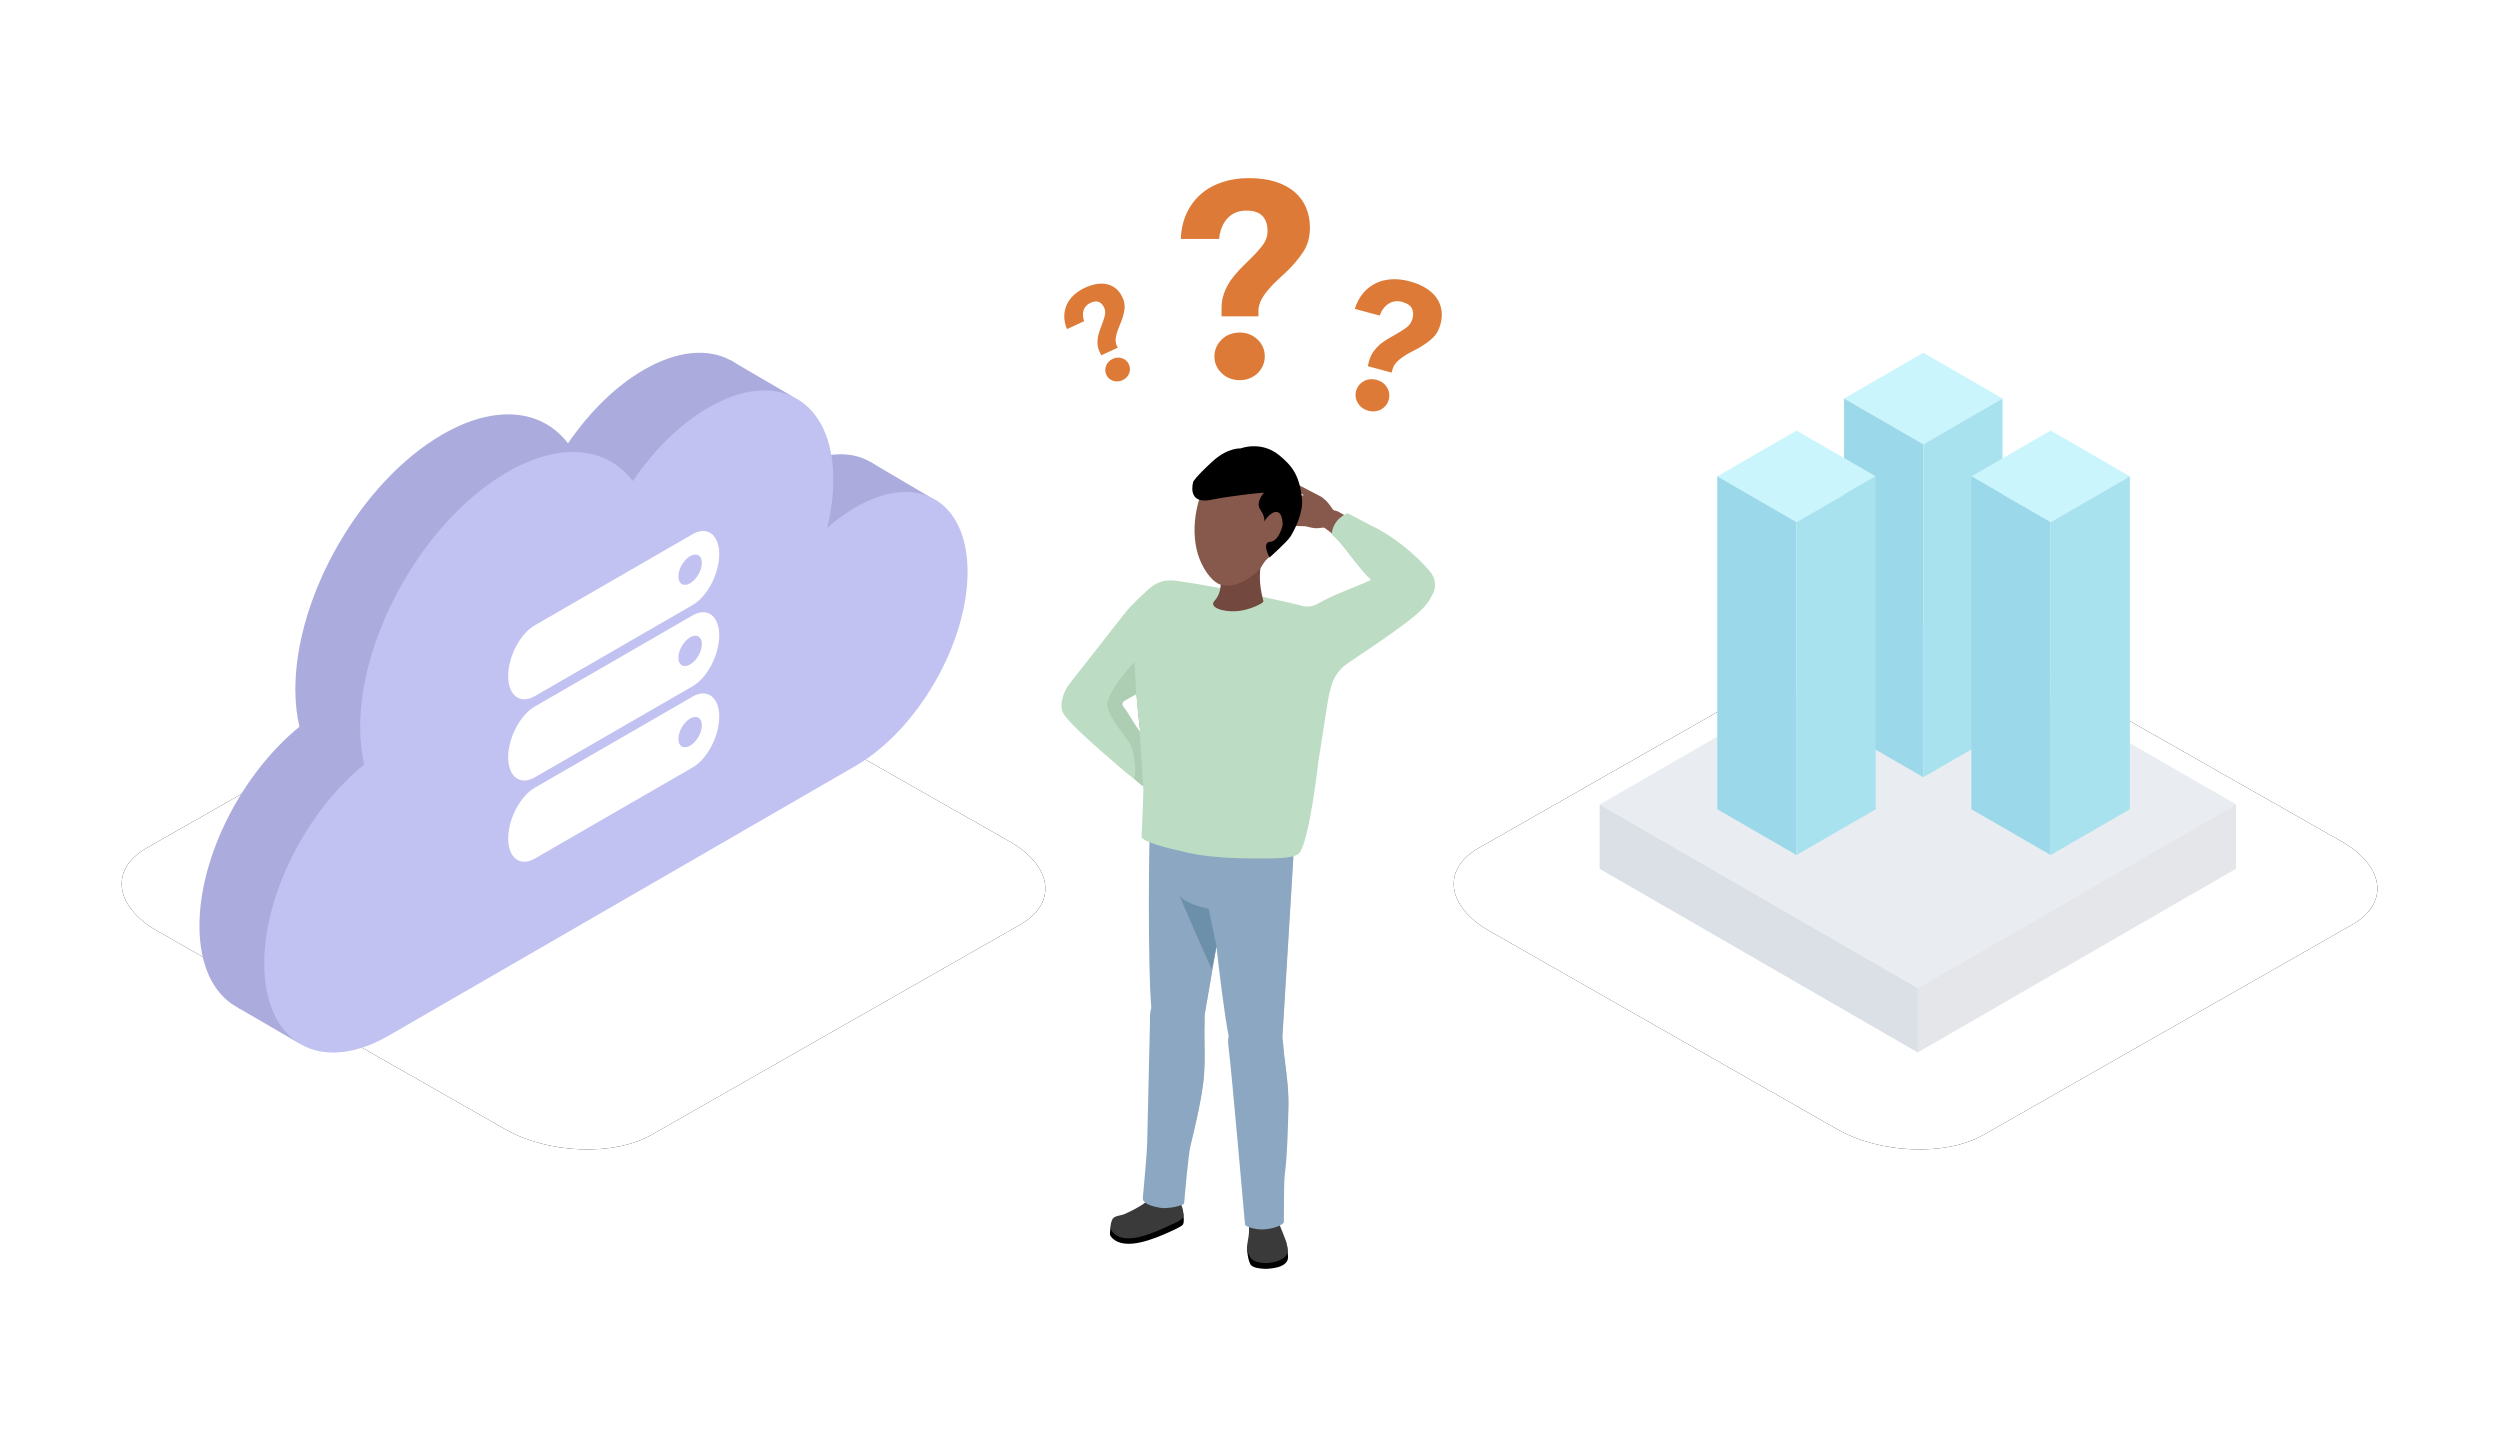 <svg width="259" height="150" viewBox="0 0 259 150" xmlns="http://www.w3.org/2000/svg" xmlns:xlink="http://www.w3.org/1999/xlink"><defs><filter x="-18.8%" y="-33%" width="137.6%" height="166.1%" filterUnits="objectBoundingBox" id="a"><feOffset in="SourceAlpha" result="shadowOffsetOuter1"/><feGaussianBlur stdDeviation="6" in="shadowOffsetOuter1" result="shadowBlurOuter1"/><feColorMatrix values="0 0 0 0 0.216 0 0 0 0 0.561 0 0 0 0 0.749 0 0 0 0.15 0" in="shadowBlurOuter1"/></filter><filter x="-18.8%" y="-33%" width="137.6%" height="166.1%" filterUnits="objectBoundingBox" id="c"><feOffset in="SourceAlpha" result="shadowOffsetOuter1"/><feGaussianBlur stdDeviation="6" in="shadowOffsetOuter1" result="shadowBlurOuter1"/><feColorMatrix values="0 0 0 0 0.216 0 0 0 0 0.561 0 0 0 0 0.749 0 0 0 0.15 0" in="shadowBlurOuter1"/></filter><path d="M11.307,96.451 L47.321,116.979 C51.733,119.522 58.571,119.798 62.453,117.59 L100.688,95.798 C104.556,93.589 104.07,89.739 99.6,87.182 L63.541,66.684 C59.056,64.141 52.291,63.865 48.409,66.073 L10.174,87.865 C6.365,90.045 6.836,93.894 11.307,96.451 Z" id="b"/><path d="M149.307,96.451 L185.321,116.979 C189.733,119.522 196.571,119.798 200.453,117.59 L238.688,95.798 C242.556,93.589 242.07,89.739 237.6,87.182 L201.541,66.684 C197.056,64.141 190.291,63.865 186.409,66.073 L148.174,87.865 C144.365,90.045 144.836,93.894 149.307,96.451 Z" id="d"/></defs><g transform="translate(5)" fill="none" fill-rule="evenodd"><rect width="250" height="150"/><use fill="#000" filter="url(#a)" xlink:href="#b"/><use fill="#FFF" xlink:href="#b"/><use fill="#000" filter="url(#c)" xlink:href="#d"/><use fill="#FFF" xlink:href="#d"/><g transform="translate(15.663 36.546)"><path d="M61.273 12.099C60.249 12.691 59.257 13.419 58.311 14.253 58.727 12.549 58.955 10.854 58.955 9.229 58.955.985 53.172-2.356 46.038 1.765 43.081 3.474 40.358 6.198 38.181 9.387 35.505 5.872 30.68 5.281 25.172 8.464 16.758 13.326 9.936 25.149 9.936 34.873 9.936 36.292 10.086 37.585 10.36 38.748 4.451 43.534 0 52.136 0 59.367 0 67.611 5.783 70.953 12.917 66.831L61.242 38.908 61.242 38.908C61.252 38.902 61.263 38.897 61.273 38.89 67.675 35.191 72.865 26.195 72.865 18.797 72.865 11.399 67.675 8.4 61.273 12.099M76.844 54.564 76.813 54.582C76.823 54.586 76.833 54.584 76.844 54.564" fill="#ABABDD"/><polygon fill="#ABABDD" points="75.595 14.896 69.529 11.322 67.931 14.168 72.2 18.711"/><polygon fill="#ABABDD" points="61.473 4.547 54.957 0.742 55.803 6.101"/><polygon fill="#ABABDD" points="10.359 71.557 3.929 67.817 8.703 67.532"/><path d="M61.273,12.099 C60.249,12.691 59.257,13.419 58.311,14.253 C58.727,12.549 58.955,10.854 58.955,9.229 C58.955,0.985 53.172,-2.356 46.038,1.765 C43.081,3.474 40.358,6.198 38.181,9.387 C35.505,5.872 30.68,5.281 25.172,8.464 C16.758,13.326 9.936,25.149 9.936,34.873 C9.936,36.292 10.086,37.585 10.36,38.748 C4.451,43.534 0,52.136 0,59.367 C0,67.611 5.783,70.953 12.917,66.831 L57.561,41.035 L61.242,38.908 C61.242,38.908 61.242,38.908 61.241,38.908 C61.252,38.902 61.263,38.897 61.273,38.89 C67.675,35.191 72.865,26.195 72.865,18.797 C72.865,11.399 67.675,8.4 61.273,12.099" transform="translate(6.713 3.904)" fill="#C2C2F2"/><path d="M67.986,42.794 L67.955,42.812 C67.965,42.816 67.975,42.814 67.986,42.794" fill="#C2C2F2"/><path d="M34.738,35.576 L51.098,26.131 C52.611,25.257 53.85,22.891 53.85,20.873 L53.85,20.873 C53.85,18.855 52.611,17.919 51.098,18.792 L34.738,28.237 C33.225,29.111 31.986,31.478 31.986,33.495 L31.986,33.495 C31.986,35.513 33.225,36.45 34.738,35.576" fill="#FFF"/><path d="M49.617,23.175 C49.617,23.951 50.162,24.265 50.834,23.878 C51.506,23.489 52.051,22.546 52.051,21.77 C52.051,20.994 51.506,20.68 50.834,21.068 C50.162,21.455 49.617,22.399 49.617,23.175" fill="#C2C2F2"/><path d="M34.738,43.99 L51.098,34.545 C52.611,33.671 53.85,31.305 53.85,29.287 L53.85,29.287 C53.85,27.269 52.611,26.332 51.098,27.206 L34.738,36.651 C33.225,37.525 31.986,39.891 31.986,41.909 L31.986,41.909 C31.986,43.927 33.225,44.864 34.738,43.99" fill="#FFF"/><path d="M49.617,31.589 C49.617,32.365 50.162,32.679 50.834,32.291 C51.506,31.903 52.051,30.96 52.051,30.184 C52.051,29.408 51.506,29.093 50.834,29.482 C50.162,29.869 49.617,30.813 49.617,31.589" fill="#C2C2F2"/><path d="M34.738,52.404 L51.098,42.959 C52.611,42.085 53.85,39.719 53.85,37.701 L53.85,37.701 C53.85,35.682 52.611,34.746 51.098,35.62 L34.738,45.065 C33.225,45.939 31.986,48.305 31.986,50.323 L31.986,50.323 C31.986,52.341 33.225,53.278 34.738,52.404" fill="#FFF"/><path d="M49.617,40.003 C49.617,40.779 50.162,41.093 50.834,40.705 C51.506,40.317 52.051,39.374 52.051,38.598 C52.051,37.822 51.506,37.507 50.834,37.895 C50.162,38.283 49.617,39.227 49.617,40.003" fill="#C2C2F2"/></g><g transform="translate(104.965 18.453)"><path d="M18.47 20.932C18.109 20.932 17.767 20.87 17.444 20.747 17.12 20.623 16.845 20.447 16.617 20.219 16.37 19.991 16.179 19.73 16.047 19.435 15.913 19.141 15.847 18.822 15.847 18.48 15.847 18.137 15.913 17.814 16.047 17.51 16.179 17.206 16.37 16.94 16.617 16.712 16.845 16.483 17.12 16.308 17.444 16.184 17.767 16.061 18.109 15.999 18.47 15.999 19.193 15.999 19.806 16.236 20.31 16.712 20.814 17.187 21.066 17.777 21.066 18.48 21.066 18.822 20.999 19.141 20.866 19.435 20.733 19.73 20.553 19.991 20.324 20.219 20.077 20.447 19.797 20.623 19.483 20.747 19.169 20.87 18.832 20.932 18.47 20.932L18.47 20.932ZM16.588 13.46C16.588 12.909 16.674 12.401 16.845 11.935 17.016 11.469 17.235 11.037 17.501 10.637 17.767 10.257 18.066 9.891 18.399 9.539 18.732 9.188 19.069 8.85 19.412 8.527 19.925 8.033 20.377 7.543 20.766 7.058 21.156 6.574 21.351 6.046 21.351 5.476 21.351 4.81 21.175 4.292 20.824 3.921 20.471 3.55 19.915 3.365 19.155 3.365 18.357 3.365 17.71 3.627 17.216 4.15 16.721 4.673 16.427 5.39 16.332 6.303L12.368 6.303C12.406 5.314 12.605 4.43 12.967 3.651 13.328 2.871 13.822 2.206 14.45 1.654 15.058 1.122 15.785.713 16.631.428 17.477.143 18.404 0 19.412 0 20.457 0 21.375.124 22.164.371 22.952.618 23.613.97 24.146 1.426 24.678 1.882 25.077 2.424 25.343 3.052 25.61 3.679 25.743 4.373 25.743 5.133 25.743 6.122 25.505 6.968 25.029 7.671 24.554 8.375 24.012 9.021 23.404 9.611 23.062 9.934 22.72 10.252 22.378 10.566 22.035 10.88 21.731 11.198 21.465 11.521 21.18 11.845 20.942 12.177 20.752 12.519 20.562 12.862 20.448 13.223 20.41 13.603L20.41 14.316 16.588 14.316 16.588 13.46ZM31.798 24.101C31.564 24.038 31.353 23.938 31.164 23.801 30.976 23.665 30.828 23.502 30.721 23.315 30.6 23.124 30.522 22.921 30.488 22.706 30.452 22.492 30.465 22.274 30.525 22.052 30.585 21.83 30.684 21.632 30.824 21.458 30.963 21.284 31.133 21.145 31.333 21.04 31.521 20.932 31.73 20.866 31.961 20.842 32.192 20.818 32.425 20.838 32.659 20.901 33.128 21.027 33.484 21.289 33.728 21.685 33.972 22.081 34.032 22.507 33.909 22.964 33.849 23.185 33.751 23.38 33.613 23.548 33.475 23.716 33.313 23.854 33.125 23.962 32.924 24.067 32.712 24.132 32.487 24.157 32.262 24.183 32.032 24.164 31.798 24.101L31.798 24.101ZM31.882 18.926C31.978 18.569 32.123 18.254 32.315 17.982 32.507 17.71 32.725 17.467 32.967 17.255 33.206 17.055 33.464 16.87 33.742 16.7 34.019 16.53 34.296 16.37 34.575 16.22 34.994 15.989 35.372 15.75 35.71 15.504 36.047 15.257 36.266 14.949 36.365 14.58 36.481 14.148 36.458 13.781 36.295 13.479 36.131 13.177 35.803 12.96 35.31 12.827 34.792 12.688 34.327 12.745 33.915 12.997 33.503 13.25 33.187 13.664 32.966 14.24L30.395 13.547C30.592 12.913 30.876 12.374 31.246 11.932 31.617 11.489 32.054 11.144 32.557 10.896 33.044 10.657 33.588 10.519 34.186 10.482 34.784 10.444 35.41 10.514 36.064 10.69 36.742 10.872 37.315 11.113 37.784 11.411 38.252 11.709 38.62 12.053 38.885 12.441 39.15 12.83 39.315 13.251 39.378 13.705 39.441 14.158 39.406 14.632 39.273 15.124 39.101 15.766 38.799 16.273 38.368 16.646 37.937 17.019 37.472 17.344 36.975 17.62 36.696 17.77 36.419 17.916 36.142 18.06 35.865 18.204 35.612 18.357 35.383 18.52 35.142 18.68 34.93 18.854 34.747 19.043 34.563 19.232 34.427 19.446 34.336 19.686L34.211 20.149 31.733 19.481 31.882 18.926ZM6.335 20.934C6.173 21.008 6.007 21.052 5.837 21.063 5.666 21.075 5.507 21.053 5.357 20.998 5.199 20.947 5.06 20.869 4.939 20.765 4.818 20.66 4.723 20.531 4.652 20.378 4.581 20.225 4.544 20.067 4.541 19.903 4.537 19.739 4.567 19.58 4.631 19.427 4.686 19.277 4.773 19.142 4.892 19.019 5.012 18.897 5.152 18.799 5.314 18.724 5.637 18.574 5.961 18.554 6.285 18.663 6.609 18.771 6.844 18.983 6.99 19.298 7.061 19.451 7.096 19.608 7.098 19.767 7.099 19.927 7.073 20.081 7.017 20.231 6.954 20.384 6.865 20.521 6.75 20.641 6.635 20.761 6.497 20.859 6.335 20.934L6.335 20.934ZM3.945 17.977C3.831 17.73 3.764 17.484 3.744 17.24 3.725 16.996 3.733 16.757 3.77 16.523 3.81 16.298 3.869 16.072 3.945 15.845 4.021 15.619 4.103 15.398 4.189 15.182 4.317 14.855 4.417 14.542 4.492 14.244 4.566 13.946 4.544 13.669 4.426 13.414 4.288 13.116 4.102 12.92 3.868 12.827 3.633 12.734 3.346 12.766 3.005 12.923 2.648 13.089 2.412 13.339 2.299 13.676 2.186 14.012 2.202 14.395 2.349 14.824L.573 15.644C.386 15.193.292 14.756.292 14.332.293 13.908.377 13.508.544 13.131.706 12.766.947 12.433 1.267 12.13 1.587 11.827 1.972 11.572 2.424 11.363 2.892 11.146 3.329 11.012 3.733 10.959 4.138 10.907 4.506 10.928 4.839 11.022 5.172 11.116 5.463 11.276 5.712 11.502 5.962 11.728 6.165 12.011 6.322 12.352 6.527 12.794 6.595 13.223 6.528 13.636 6.461 14.05 6.352 14.451 6.202 14.841 6.115 15.057 6.028 15.271 5.939 15.482 5.851 15.693 5.78 15.899 5.728 16.098 5.667 16.303 5.63 16.501 5.616 16.693 5.601 16.886 5.625 17.071 5.686 17.25L5.834 17.569 4.122 18.36 3.945 17.977Z" fill="#DD7A37"/><path d="M15.891,70.347 C16.136,72.551 18.122,74.139 20.326,73.893 C22.529,73.647 24.116,71.661 23.871,69.458 C23.626,67.254 21.64,65.667 19.436,65.913 C17.232,66.158 15.645,68.144 15.891,70.347" fill="#EAC5A7"/><path d="M10.479,67.564 C10.725,69.768 12.71,71.355 14.914,71.109 C17.118,70.863 18.705,68.878 18.459,66.674 C18.214,64.471 16.228,62.883 14.025,63.129 C11.821,63.374 10.234,65.36 10.479,67.564" fill="#E0BCA2"/><path d="M13.05,67.843 C13.05,67.843 13.071,72.267 13.86,73.35 C14.648,74.434 15.654,74.626 15.654,74.626 L16.001,69.047 L13.05,67.843 Z" fill="#EAC5A7"/><path d="M22.67,49.431 C22.997,50.982 24.519,51.973 26.069,51.646 C27.62,51.319 28.611,49.796 28.284,48.246 C27.957,46.695 26.435,45.704 24.884,46.031 C23.334,46.358 22.342,47.88 22.67,49.431" fill="#F7D297"/><path d="M11.258 84.173C9.908 84.691 9.234 86.205 9.752 87.555 10.271 88.905 11.785 89.578 13.134 89.06 14.484 88.542 15.158 87.028 14.639 85.679 14.121 84.329 12.607 83.655 11.258 84.173M9.745 104.864C9.8 105.644 10.406 106.236 11.1 106.188 11.794 106.139 12.312 105.468 12.257 104.688 12.203 103.909 11.596 103.317 10.902 103.365 10.208 103.414 9.69 104.085 9.745 104.864" fill="#EAC5A7"/><path d="M9.754,104.865 C9.809,105.644 10.416,106.237 11.109,106.188 C11.748,106.143 12.237,105.571 12.269,104.873 C12.269,104.873 12.615,103.427 12.618,103.427 C13.267,100.379 14.227,97.012 14.643,93.995 C14.977,91.576 14.731,89.547 14.822,87.204 L14.801,86.817 C14.685,85.162 13.397,83.904 11.923,84.007 C10.45,84.11 9.35,85.536 9.466,87.191 L9.461,87.301 C9.463,87.446 9.615,98.698 9.724,101.608 C9.724,101.608 9.724,101.609 9.724,101.609 C9.743,102.389 9.733,104.097 9.753,104.846 L9.754,104.865 Z" fill="#EAC5A7"/><path d="M9.475 67.101C9.851 64.758 12.056 63.163 14.399 63.539 16.742 63.915 18.337 66.12 17.961 68.463 17.889 68.911 14.827 86.647 14.827 86.647 14.685 88.094 13.639 89.235 12.331 89.281 10.886 89.331 9.669 88.028 9.611 86.37L9.6 85.971C9.236 81.903 9.339 67.951 9.475 67.101M19.062 86.882C17.777 87.545 17.273 89.123 17.936 90.408 18.599 91.693 20.177 92.197 21.462 91.534 22.747 90.871 23.251 89.293 22.588 88.008 21.925 86.723 20.346 86.219 19.062 86.882M19.824 107.614C19.963 108.383 20.631 108.905 21.315 108.781 22 108.657 22.441 107.933 22.302 107.164 22.162 106.395 21.494 105.873 20.81 105.998 20.126 106.122 19.684 106.846 19.824 107.614" fill="#EAC5A7"/><path d="M19.833,107.614 C19.973,108.383 20.641,108.905 21.325,108.781 C21.955,108.666 22.379,108.044 22.333,107.346 C22.333,107.346 22.519,105.872 22.522,105.871 C22.833,102.77 23.419,99.319 23.502,96.274 C23.569,93.833 23.102,91.843 22.936,89.504 L22.873,89.122 C22.577,87.489 21.158,86.38 19.705,86.644 C18.252,86.908 17.315,88.445 17.611,90.077 L17.618,90.188 C17.636,90.331 19.019,101.499 19.446,104.38 C19.447,104.381 19.447,104.381 19.447,104.381 C19.551,105.154 19.728,106.853 19.83,107.595 L19.833,107.614 Z" fill="#EAC5A7"/><path d="M15.42 70.108C15.537 67.737 17.554 65.91 19.924 66.028 22.295 66.145 24.122 68.162 24.004 70.532 23.982 70.985 22.88 88.95 22.88 88.95 22.897 90.404 21.983 91.653 20.687 91.841 19.257 92.05 17.904 90.887 17.665 89.246L17.61 88.851C16.804 84.847 15.378 70.967 15.42 70.108M9.792 104.982C9.848 104.34 10.415 103.865 11.057 103.921 11.699 103.978 12.174 104.543 12.117 105.185L12.114 105.223C12.114 105.223 12.348 106.243 12.082 107.303L11.772 107.351C11.681 107.811 11.364 108.258 10.844 108.544 9.696 109.178 7.316 110.439 6.187 109.356 5.42 108.62 7.445 107.044 8.328 106.611 8.463 106.546 8.595 106.469 8.725 106.387L8.754 106.188C9.291 105.87 9.635 105.398 9.766 105.041L9.792 104.982Z" fill="#EAC5A7"/><path d="M11.208,109.17 C9.716,109.844 6.627,111.178 5.268,109.813 C5.042,109.585 4.983,109.517 5.048,109.057 C5.068,108.922 5.066,108.704 5.121,108.562 C5.488,107.626 7.998,109.147 8.755,108.848 C9.9,108.395 10.478,107.947 11.654,107.49 C12.189,107.282 12.447,106.357 12.518,106.795 C12.532,106.877 12.647,107.401 12.647,107.485 C12.645,107.782 12.741,108.11 12.592,108.396 C12.485,108.6 11.681,108.957 11.208,109.17" fill="#000"/><path d="M8.39,106.343 C8.537,106.245 9.259,105.688 9.34,105.712 C9.048,106.042 12.178,105.931 12.164,105.774 C12.464,106.27 12.674,107.128 12.646,107.484 C12.609,107.972 11.742,108.249 11.175,108.513 C9.756,109.172 6.719,110.639 5.389,109.286 C5.126,109.018 4.964,108.587 5.255,107.911 C5.447,107.466 6.103,107.518 6.579,107.308 C7.258,107.008 8.024,106.587 8.39,106.343" fill="#3A3A3A"/><path d="M19.498,109.032 C19.572,108.47 19.585,108.15 19.585,108.15 C19.361,107.679 19.699,107.093 20.342,106.84 C20.985,106.587 21.745,106.522 21.972,106.994 C21.972,106.994 21.971,107.342 22.032,107.471 L22.031,107.471 C22.132,107.689 22.3,108.081 22.504,108.67 C22.718,109.291 23.184,110.053 23.281,110.701 C23.354,111.188 22.694,112.335 22.159,112.642 C21.781,112.859 21.344,112.902 21.185,112.89 C21.025,112.877 20.379,112.646 19.891,111.761 C19.403,110.877 19.425,109.593 19.498,109.032" fill="#EAC5A7"/><path d="M19.222,110.873 C19.254,110.942 19.688,111.587 19.733,111.659 C20.205,112.43 20.811,112.191 20.979,112.195 C21.147,112.198 21.61,112.138 22.02,111.925 C22.599,111.622 23.417,110.974 23.364,110.54 C23.363,110.533 23.36,110.525 23.359,110.518 C23.437,110.715 23.436,111.321 23.457,111.495 C23.51,111.929 23.514,112.388 22.688,112.74 C22.235,112.932 21.42,113 21.193,113 C20.971,113 19.949,112.966 19.632,112.615 C19.565,112.541 19.301,112.084 19.222,110.873" fill="#000"/><polygon fill="#000" points="19.417 110.489 19.683 111.75 20.159 111.843"/><path d="M19.431,109.15 C19.443,108.635 19.42,107.425 19.435,107.473 C19.513,107.713 19.596,108.072 19.679,108.245 C20.051,109.015 21.926,108.777 21.995,107.587 C22.002,107.46 22.074,107.134 22.08,106.917 C22.081,106.853 22.238,107.464 22.422,107.984 C22.653,108.639 23.392,110.28 23.359,110.517 C23.358,110.525 23.411,111.046 23.412,111.054 C23.465,111.487 23.243,111.909 22.246,112.242 C21.499,112.491 19.991,112.526 19.519,111.755 C19.474,111.682 19.227,111.039 19.222,110.961 C19.187,110.473 19.413,109.827 19.431,109.15" fill="#3A3A3A"/><path d="M15.706,70.426 C15.952,72.63 17.938,74.217 20.141,73.971 C22.345,73.725 23.932,71.739 23.686,69.536 C23.441,67.332 21.455,65.745 19.252,65.991 C17.048,66.236 15.461,68.222 15.706,70.426" fill="#EAC5A7"/><path d="M9.786,67.976 C10.032,70.18 12.017,71.767 14.221,71.521 C16.425,71.276 18.013,69.29 17.767,67.086 C17.521,64.883 15.536,63.296 13.332,63.541 C11.128,63.787 9.541,65.772 9.786,67.976" fill="#E0BCA2"/><path d="M12.865,67.921 C12.865,67.921 12.887,72.345 13.675,73.429 C14.463,74.512 15.469,74.704 15.469,74.704 L15.816,69.125 L12.865,67.921 Z" fill="#EAC5A7"/><path d="M8.429,105.672 C8.543,104.455 8.906,100.583 8.893,99.567 L9.177,87.202 C9.148,86.783 9.192,86.369 9.31,85.972 C8.933,81.717 9.057,67.89 9.188,67.077 C9.376,65.903 10.01,64.873 10.973,64.176 C11.936,63.479 13.113,63.199 14.287,63.387 C15.89,63.645 17.206,64.738 17.76,66.258 C18.398,65.972 19.099,65.841 19.796,65.874 C22.248,65.996 24.143,68.089 24.021,70.54 C23.999,70.988 22.908,88.78 22.897,88.949 C22.898,88.994 22.896,89.039 22.894,89.084 L22.891,89.112 L22.954,89.493 C23.014,90.352 23.118,91.174 23.217,91.969 C23.387,93.324 23.562,94.725 23.52,96.278 C23.465,98.301 23.413,101.073 23.144,103.214 C23.026,104.154 23.065,107.165 23.044,108.154 C23.04,108.325 22.362,108.784 21.129,108.902 C20.075,109.004 19.036,108.586 19.022,108.428 C18.832,106.348 17.653,92.805 17.344,90.32 L17.324,90.105 C17.249,89.691 17.248,89.276 17.321,88.869 C16.904,86.79 16.361,82.292 16.057,79.634 L14.844,86.662 C14.838,86.711 14.831,86.759 14.819,86.824 L14.84,87.21 C14.806,88.07 14.819,88.898 14.831,89.7 C14.852,91.128 14.872,92.477 14.659,94.016 C14.383,96.021 13.865,98.191 13.363,100.289 C13.149,101.184 12.811,105.039 12.707,106.219 C12.689,106.42 11.074,106.821 10.243,106.679 C8.531,106.386 8.408,105.895 8.429,105.672" fill="#8BA7C1"/><path d="M16.069,79.57 L15.245,75.696 C15.245,75.696 12.829,75.21 12.319,74.395 C11.81,73.58 15.568,81.962 15.568,81.962 L16.069,79.57 Z" fill="#6D90AA"/><path d="M8.091,45.435 C8.418,46.985 9.94,47.977 11.49,47.649 C13.041,47.322 14.033,45.8 13.705,44.25 C13.378,42.699 11.856,41.707 10.305,42.035 C8.755,42.362 7.763,43.884 8.091,45.435" fill="#F7D297"/><path d="M7.929,55.068 C7.833,54.053 6.939,44.978 8.414,43.287 C9.709,41.803 10.764,41.807 11.824,41.954 C16.339,42.579 20.56,43.508 24.961,45.225 C26.122,45.678 28.641,46.74 28.223,49.364 C28.166,49.722 27.509,52.695 27.275,53.539 C27.071,54.275 25.182,59.665 25.014,60.294 C24.453,62.405 23.979,64.011 23.508,66.829 C23.508,66.829 23.647,68.585 23.356,68.793 C21.894,69.837 17.488,69.652 13.786,67.97 C11.088,66.744 10.275,66.016 10.007,65.466 C10.007,65.466 9.435,63.745 9.176,62.705 C8.604,60.401 8.248,58.424 7.929,55.068" fill="#87594C"/><path d="M9.213,61.596 L9.209,61.595 C8.4,61.166 6.567,60.131 6.482,60.089 C3.533,58.643 1.334,56.067 0.925,55.488 L3.36,52.917 C3.36,52.917 4.381,53.604 4.929,53.947 C6.984,55.233 8.487,58.585 10.207,59.813 L9.213,61.596 Z" fill="#87594C"/><path d="M9.003 61.456C8.578 61.085 8.534 60.441 8.904 60.015 9.275 59.59 9.92 59.546 10.345 59.916 10.77 60.286 10.814 60.932 10.444 61.356 10.073 61.782 9.428 61.826 9.003 61.456M4.111 54.705C3.937 55.682 3.004 56.332 2.027 56.157 1.05 55.983.4 55.049.574 54.073.749 53.096 1.682 52.445 2.659 52.62 3.636 52.795 4.286 53.728 4.111 54.705" fill="#87594C"/><path d="M1.173,55.753 C0.42,55.106 0.333,53.972 0.979,53.219 C1.625,52.466 2.76,52.379 3.513,53.025 C4.266,53.671 4.353,54.805 3.707,55.559 C3.061,56.312 1.926,56.399 1.173,55.753" fill="#87594C"/><path d="M6.539,45.2 C7.413,44.095 8.352,43.317 8.769,42.944 C8.815,42.903 8.864,42.865 8.914,42.828 C9.652,42.122 10.744,41.834 11.784,42.171 C13.291,42.66 14.116,44.279 13.627,45.786 C13.53,46.086 13.387,46.357 13.21,46.597 C12.277,48.673 7.009,53.457 5.601,54.77 C5.139,55.208 3.736,56.042 3.35,56.29 L0.546,54.312 C0.752,53.008 1.17,51.991 6.539,45.2" fill="#87594C"/><path d="M22.539,49.357 C22.866,50.908 24.388,51.899 25.938,51.572 C27.489,51.245 28.48,49.723 28.153,48.172 C27.826,46.622 26.304,45.63 24.753,45.958 C23.203,46.285 22.211,47.807 22.539,49.357" fill="#F7D297"/><path d="M38.263,42.155 C38.263,41.162 37.46,40.357 36.467,40.356 C35.475,40.356 34.67,41.16 34.669,42.152 C34.669,43.144 35.472,43.949 36.464,43.95 C37.457,43.951 38.262,43.147 38.263,42.155" fill="#87594C"/><path d="M26.58,51.476 C26.574,51.478 26.568,51.48 26.562,51.483 C25.381,52.038 23.931,51.731 23.089,50.661 C22.215,49.549 22.295,47.993 23.208,46.975 C23.224,46.955 23.235,46.932 23.252,46.913 L23.321,46.833 C24.462,45.192 31.437,42.061 33.257,41.214 C33.832,40.94 35.424,40.582 35.868,40.466 L37.921,43.216 C37.321,44.391 36.608,45.229 29.399,50.022 C28.226,50.802 27.092,51.251 26.58,51.476" fill="#87594C"/><path d="M28.585,34.523 L28.589,34.525 C29.497,34.982 31.553,36.084 31.648,36.128 C34.96,37.676 37.401,40.378 37.854,40.985 L35.049,43.603 C35.049,43.603 33.905,42.875 33.291,42.51 C30.989,41.144 29.35,37.65 27.425,36.35 L28.585,34.523 Z" fill="#87594C"/><path d="M28.82 34.672C29.294 35.062 29.332 35.73 28.905 36.164 28.478 36.597 27.746 36.632 27.272 36.242 26.798 35.851 26.76 35.183 27.187 34.749 27.614 34.316 28.345 34.281 28.82 34.672M34.232 41.74C34.448 40.733 35.517 40.076 36.619 40.273 37.722 40.47 38.441 41.448 38.225 42.455 38.009 43.463 36.94 44.119 35.837 43.922 34.734 43.724 34.015 42.748 34.232 41.74" fill="#87594C"/><path d="M28.732,35.736 C28.706,35.79 28.674,35.842 28.638,35.889 C28.415,36.182 28.014,36.319 27.633,36.234 C27.447,36.215 27.22,36.176 26.839,36.242 C26.495,36.301 26.105,36.27 25.711,36.168 L25.714,36.173 C25.714,36.173 25.349,36.076 25.266,36.064 C25.186,36.052 23.5,36.021 23.5,36.021 C23.5,36.021 23.538,35.115 23.49,35.028 C23.439,34.932 24.636,35.347 24.635,35.346 C24.565,35.314 24.499,35.285 24.444,35.242 C24.444,35.242 24.444,35.242 24.444,35.242 L21.907,33.917 C21.732,33.826 21.671,33.62 21.771,33.461 C21.871,33.301 22.096,33.245 22.271,33.336 L23.915,34.195 C23.927,34.153 23.941,34.112 23.956,34.07 L21.989,33.043 C21.814,32.951 21.753,32.746 21.853,32.586 C21.952,32.427 22.177,32.371 22.352,32.462 L24.272,33.464 C24.298,33.429 24.325,33.395 24.353,33.361 L22.772,32.535 C22.597,32.444 22.536,32.238 22.635,32.079 C22.735,31.919 22.96,31.863 23.135,31.954 L24.944,32.899 C24.994,32.874 25.046,32.854 25.098,32.834 L23.96,32.239 C23.785,32.148 23.724,31.942 23.824,31.782 C23.924,31.623 24.148,31.567 24.323,31.658 L26.735,32.917 C26.735,32.918 26.735,32.918 26.735,32.918 L26.735,32.918 L26.942,33.026 C26.989,33.05 27.026,33.083 27.056,33.12 C27.477,33.416 27.749,33.776 28.063,34.254 C28.255,34.545 28.477,34.676 28.587,34.835 C28.809,35.079 28.88,35.424 28.732,35.736" fill="#87594C"/><path d="M8.149,22.668 C7.576,21.891 6.011,19.686 6.011,19.686 C6.388,19.337 7.179,19.148 7.745,18.613 C7.809,19.477 7.865,20.078 7.891,20.354 L7.896,20.407 C7.955,21.021 8.086,22.129 8.149,22.668 L8.149,22.668 Z M38.701,7.42 C38.707,7.027 38.592,6.647 38.366,6.312 L38.37,6.309 L38.253,6.154 C37.774,5.51 35.301,2.788 31.965,1.231 C31.929,1.213 31.681,1.082 31.335,0.898 C30.886,0.66 30.273,0.334 29.731,0.051 L29.633,0 L29.534,0.049 C28.437,0.595 28.098,1.448 28.006,2.067 L27.989,2.181 L28.075,2.259 C28.741,2.86 29.383,3.685 30.061,4.56 C30.698,5.38 31.355,6.225 32.07,6.928 C30.347,7.729 28.368,8.349 26.551,9.394 C25.993,9.715 25.323,9.775 24.722,9.545 C24.722,9.545 17.193,7.746 12.08,7.037 C11.05,6.895 9.934,6.874 8.642,8.266 C8.199,8.655 7.375,9.378 6.596,10.363 C3.343,14.479 1.635,16.66 0.894,17.61 C0.444,18.187 0.129,18.864 0.031,19.589 C0.012,19.732 0,19.877 0,20.022 C0.001,20.671 0.421,21.06 0.467,21.123 L0.497,21.163 C1.041,21.921 3.141,23.87 6.7,26.894 C6.729,26.918 7.973,27.893 8.465,28.291 C8.553,28.687 8.282,33.52 8.299,33.564 C8.543,34.067 10.454,34.599 13.202,35.21 C15.637,35.751 18.685,35.783 20.61,35.783 C22.014,35.783 24.131,35.805 24.634,35.229 C25.708,34 26.658,25.44 26.658,25.44 C26.74,25.132 27.606,19.268 27.709,18.895 C27.762,18.703 27.836,18.41 27.918,18.065 C28.165,17.029 28.798,16.128 29.685,15.539 L29.745,15.5 C37.107,10.604 37.728,9.81 38.34,8.611 L38.354,8.577 C38.584,8.241 38.704,7.853 38.705,7.452 L38.701,7.42 Z" transform="translate(0 34.702)" fill="#BCDDC3"/><path d="M20.828,39.006 C20.476,40.888 20.421,41.88 20.928,43.849 C20.968,44.004 19.557,44.745 18.239,44.859 C16.695,44.992 15.241,44.445 15.854,43.796 C16.975,42.605 16.356,40.494 16.169,40.087 C15.471,38.573 16.296,38.279 17.806,38.055 C19.316,37.831 19.596,39.031 20.828,39.006" fill="#72483F"/><path d="M21.723,31.614 C22.185,33.126 23.641,35.075 23.258,36.733 C23.015,37.78 22.189,38.658 21.35,39.419 C20.863,39.862 20.779,40.291 20.394,40.664 C19.217,41.809 17.521,42.57 16.348,42.065 C15.437,41.673 14.547,40.302 14.142,38.98 C13.716,37.584 13.689,35.959 13.989,34.414 C14.339,32.612 15.134,30.919 16.261,29.824 C18.354,27.79 20.8,28.592 21.723,31.614" fill="#87594C"/><path d="M21.001,32.587 C21.001,32.587 20.055,33.553 20.593,34.329 C21.164,35.153 20.998,35.598 20.998,35.598 C20.998,35.598 21.609,34.548 22.285,34.588 C22.962,34.627 22.915,35.945 22.915,35.945 C22.915,35.945 22.568,37.605 21.627,37.677 C20.685,37.75 21.565,39.297 21.565,39.297 C21.565,39.297 23.387,37.681 23.734,37.123 C24.283,36.24 25.061,34.542 24.921,33.229 C24.654,30.73 23.874,29.805 22.589,28.733 C20.702,27.158 18.56,28.003 18.56,28.003 C18.56,28.003 17.225,27.893 15.617,29.377 C13.845,31.012 13.657,31.45 13.657,31.45 C13.657,31.45 12.911,33.86 15.517,33.325 C17.315,32.955 20.273,32.618 21.001,32.587" fill="#000"/><path d="M7.756,53.464 L7.556,50.125 C7.556,50.125 4.531,53.348 4.756,54.685 C4.981,56.02 6.691,57.862 7.14,58.666 C7.392,59.117 7.859,61.288 7.512,62.236 C7.74,62.365 8.106,62.798 8.465,62.994 L8.105,57.351 C7.616,56.688 6.982,55.462 6.406,54.721 C6.264,54.538 6.323,54.272 6.524,54.158 L7.756,53.464 Z" fill="#AECEB4"/></g><g transform="translate(160.723 36.546)"><polygon fill="#E9EDF2" points="0 46.797 32.975 65.834 65.947 46.798 32.973 27.76"/><polygon fill="#DAE0E5" points="0 53.462 32.974 72.5 32.974 65.834 10.609 52.922 0 46.797"/><polygon fill="#E4E6EA" points="65.932 53.451 32.959 72.488 32.959 65.823 65.932 46.785"/><polygon fill="#CAF5FC" points="33.531 0 25.321 4.74 33.531 9.48 41.74 4.74"/><polygon fill="#9BD8EA" points="25.321 39.231 33.53 43.97 33.53 9.48 25.321 4.74"/><polygon fill="#A8E2EF" points="33.53 43.971 41.74 39.231 41.74 4.74 33.53 9.48"/><polygon fill="#CAF5FC" points="46.723 17.543 54.932 12.803 46.723 8.063 38.513 12.803"/><polygon fill="#9BD8EA" points="38.513 47.294 46.723 52.034 46.723 17.543 38.513 12.803"/><polygon fill="#A8E2EF" points="46.723 52.034 54.932 47.294 54.932 12.803 46.723 17.543"/><polygon fill="#CAF5FC" points="20.395 17.543 28.605 12.803 20.396 8.063 12.186 12.803"/><polygon fill="#9BD8EA" points="12.186 47.294 20.395 52.034 20.395 17.543 12.186 12.803"/><polygon fill="#A8E2EF" points="20.395 52.034 28.605 47.294 28.605 12.803 20.395 17.543"/></g></g></svg>